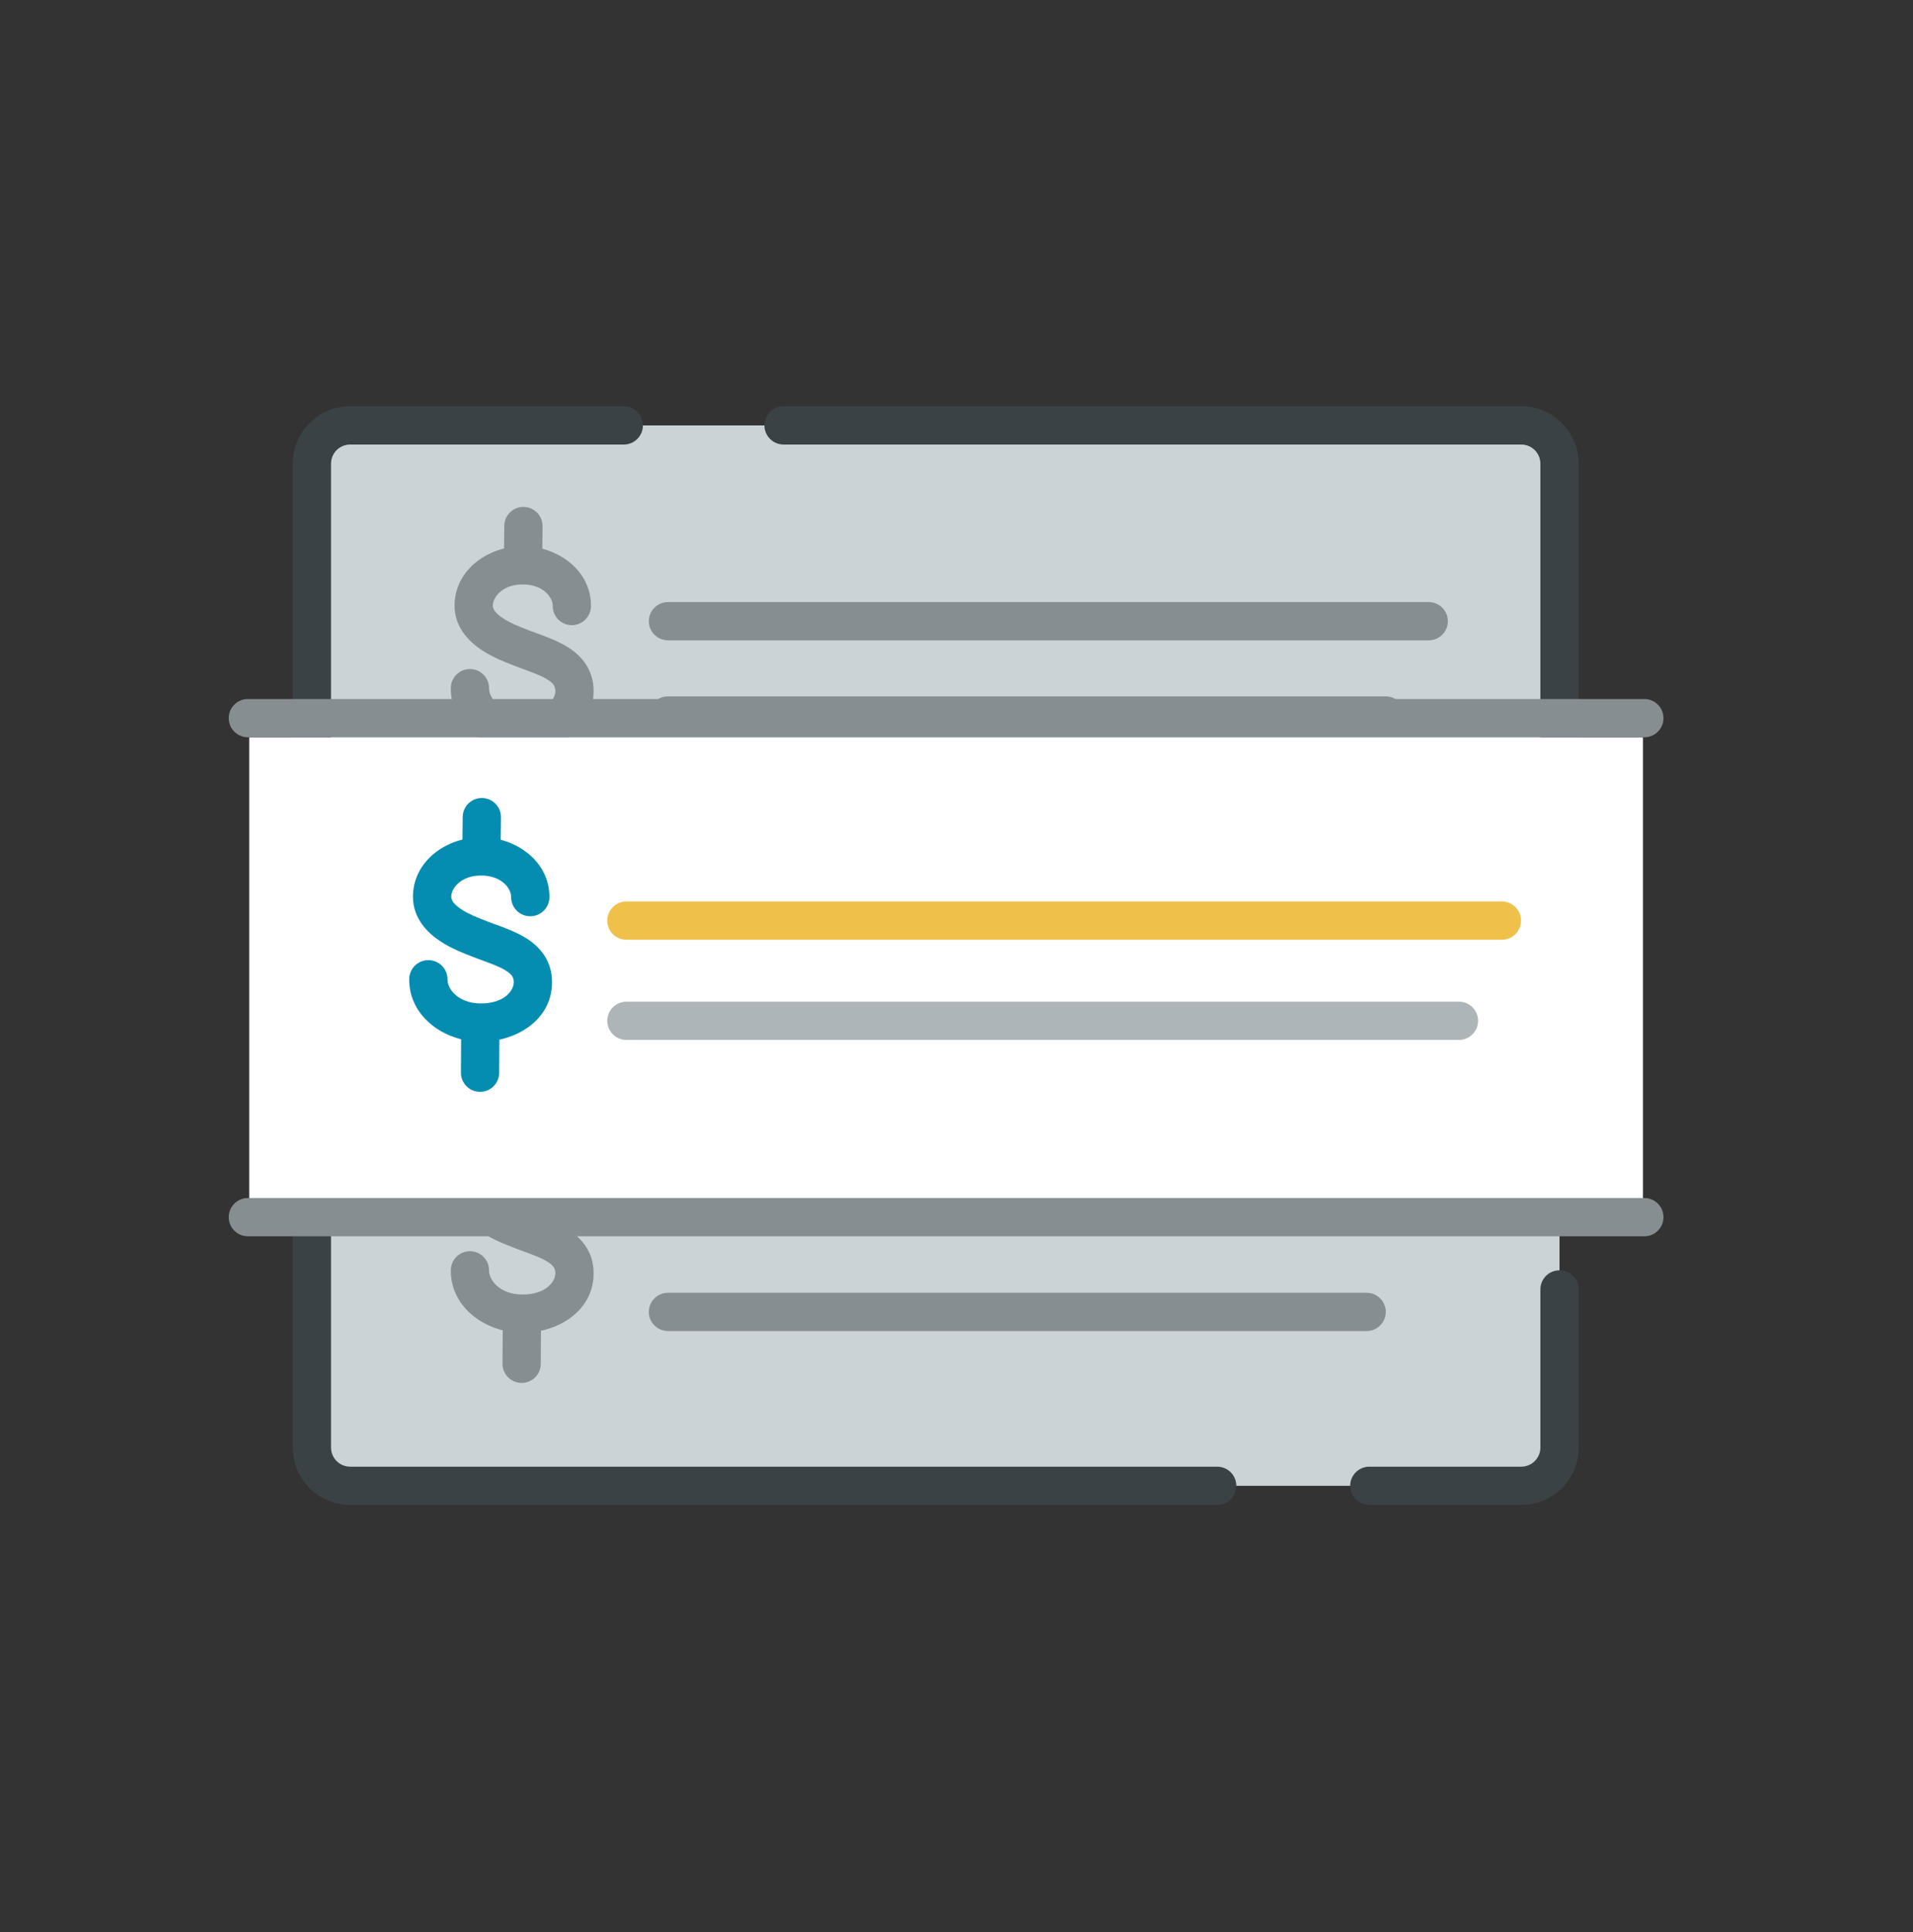 <svg width="100" height="101" viewBox="0 0 100 101" fill="none" xmlns="http://www.w3.org/2000/svg">
<rect x="0" y="0" width="100" height="101" fill="#333333" stroke="none"/>
<path d="M16.304 24.239C16.304 23.134 17.2 22.239 18.304 22.239H79.522C80.626 22.239 81.522 23.134 81.522 24.239V75.674C81.522 76.778 80.626 77.674 79.522 77.674H18.304C17.2 77.674 16.304 76.778 16.304 75.674V49.956V24.239Z" fill="#CCD3D7"/>
<path fill-rule="evenodd" clip-rule="evenodd" d="M15.304 24.239C15.304 22.582 16.647 21.239 18.304 21.239H32.608C33.161 21.239 33.608 21.687 33.608 22.239C33.608 22.791 33.161 23.239 32.608 23.239H18.304C17.752 23.239 17.304 23.687 17.304 24.239V40.461C17.304 41.013 16.857 41.461 16.304 41.461C15.752 41.461 15.304 41.013 15.304 40.461V24.239ZM39.96 22.239C39.96 21.687 40.407 21.239 40.96 21.239H79.522C81.178 21.239 82.522 22.582 82.522 24.239V62.788C82.522 63.341 82.074 63.788 81.522 63.788C80.969 63.788 80.522 63.341 80.522 62.788V24.239C80.522 23.687 80.074 23.239 79.522 23.239H40.96C40.407 23.239 39.96 22.791 39.96 22.239ZM16.304 48.956C16.857 48.956 17.304 49.404 17.304 49.956V75.674C17.304 76.226 17.752 76.674 18.304 76.674H63.627C64.179 76.674 64.627 77.121 64.627 77.674C64.627 78.226 64.179 78.674 63.627 78.674H18.304C16.647 78.674 15.304 77.331 15.304 75.674V49.956C15.304 49.404 15.752 48.956 16.304 48.956ZM81.522 66.408C82.074 66.408 82.522 66.856 82.522 67.408V75.674C82.522 77.331 81.178 78.674 79.522 78.674H71.58C71.028 78.674 70.58 78.226 70.58 77.674C70.58 77.121 71.028 76.674 71.58 76.674H79.522C80.074 76.674 80.522 76.226 80.522 75.674V67.408C80.522 66.856 80.969 66.408 81.522 66.408Z" fill="#3B4246"/>
<path fill-rule="evenodd" clip-rule="evenodd" d="M25.761 31.657C25.761 31.811 25.853 32.033 26.299 32.325C26.683 32.577 27.131 32.751 27.524 32.903C27.577 32.924 27.63 32.944 27.681 32.965C27.785 33.005 27.905 33.049 28.036 33.097C28.522 33.274 29.152 33.504 29.65 33.811C30.363 34.25 31.036 34.973 31.031 36.145L31.031 36.148L31.031 36.148C31.014 38.176 29.067 39.253 27.274 39.239C25.403 39.225 23.548 37.934 23.565 35.967C23.57 35.415 24.021 34.971 24.573 34.976C25.126 34.98 25.57 35.432 25.565 35.984C25.561 36.494 26.134 37.231 27.289 37.239C28.52 37.249 29.026 36.583 29.031 36.133C29.031 35.892 28.947 35.727 28.602 35.514C28.292 35.323 27.937 35.193 27.495 35.031C27.328 34.969 27.148 34.903 26.954 34.828L26.951 34.827C26.912 34.811 26.867 34.794 26.818 34.775C26.441 34.63 25.779 34.376 25.202 33.998C24.56 33.577 23.755 32.826 23.761 31.645L23.761 31.642L23.761 31.642C23.777 29.752 25.567 28.537 27.349 28.554C29.139 28.561 30.909 29.799 30.893 31.691C30.888 32.243 30.436 32.687 29.884 32.683C29.332 32.678 28.888 32.227 28.893 31.674C28.896 31.229 28.395 30.557 27.34 30.554L27.332 30.554L27.332 30.554C26.287 30.543 25.766 31.209 25.761 31.657Z" fill="#878E92"/>
<path fill-rule="evenodd" clip-rule="evenodd" d="M27.372 26.5C27.925 26.506 28.367 26.959 28.361 27.511L28.339 29.467C28.333 30.02 27.88 30.462 27.328 30.456C26.775 30.45 26.333 29.997 26.339 29.445L26.361 27.488C26.367 26.936 26.82 26.494 27.372 26.5Z" fill="#878E92"/>
<path fill-rule="evenodd" clip-rule="evenodd" d="M27.285 37.897C27.837 37.9 28.283 38.35 28.279 38.902L28.268 40.867C28.265 41.419 27.815 41.864 27.263 41.861C26.711 41.858 26.265 41.408 26.268 40.855L26.28 38.891C26.283 38.339 26.733 37.893 27.285 37.897Z" fill="#878E92"/>
<path fill-rule="evenodd" clip-rule="evenodd" d="M33.917 32.475C33.917 31.923 34.365 31.475 34.917 31.475H74.685C75.237 31.475 75.685 31.923 75.685 32.475C75.685 33.027 75.237 33.475 74.685 33.475H34.917C34.365 33.475 33.917 33.027 33.917 32.475Z" fill="#878E92"/>
<path fill-rule="evenodd" clip-rule="evenodd" d="M33.917 37.404C33.917 36.852 34.365 36.404 34.917 36.404H72.44C72.992 36.404 73.44 36.852 73.44 37.404C73.44 37.956 72.992 38.404 72.44 38.404H34.917C34.365 38.404 33.917 37.956 33.917 37.404Z" fill="#878E92"/>
<path fill-rule="evenodd" clip-rule="evenodd" d="M25.761 62.092C25.761 62.246 25.853 62.468 26.299 62.76C26.683 63.012 27.131 63.186 27.524 63.338C27.577 63.359 27.63 63.379 27.681 63.399C27.785 63.44 27.905 63.484 28.036 63.531C28.522 63.709 29.152 63.939 29.65 64.246C30.363 64.684 31.036 65.408 31.031 66.579L31.031 66.583L31.031 66.583C31.014 68.611 29.067 69.688 27.274 69.674C25.403 69.66 23.548 68.369 23.565 66.402C23.57 65.85 24.021 65.406 24.573 65.411C25.126 65.415 25.57 65.867 25.565 66.419C25.561 66.928 26.134 67.665 27.289 67.674C28.52 67.683 29.026 67.017 29.031 66.568C29.031 66.327 28.947 66.161 28.602 65.949C28.292 65.758 27.937 65.628 27.495 65.465C27.328 65.404 27.148 65.338 26.954 65.263L26.951 65.261C26.912 65.246 26.867 65.229 26.818 65.21C26.441 65.065 25.779 64.811 25.202 64.433C24.56 64.012 23.755 63.261 23.761 62.08L23.761 62.076L23.761 62.076C23.777 60.187 25.567 58.972 27.349 58.989C29.139 58.995 30.909 60.234 30.893 62.126C30.888 62.678 30.436 63.122 29.884 63.117C29.332 63.113 28.888 62.661 28.893 62.109C28.896 61.664 28.395 60.992 27.34 60.989L27.332 60.989L27.332 60.989C26.287 60.978 25.766 61.643 25.761 62.092Z" fill="#878E92"/>
<path fill-rule="evenodd" clip-rule="evenodd" d="M27.372 56.935C27.925 56.941 28.367 57.394 28.361 57.946L28.339 59.902C28.333 60.455 27.88 60.897 27.328 60.891C26.775 60.885 26.333 60.432 26.339 59.88L26.361 57.923C26.367 57.371 26.82 56.928 27.372 56.935Z" fill="#878E92"/>
<path fill-rule="evenodd" clip-rule="evenodd" d="M27.285 68.331C27.837 68.334 28.283 68.785 28.279 69.337L28.268 71.302C28.265 71.854 27.815 72.299 27.263 72.296C26.711 72.293 26.265 71.843 26.268 71.29L26.28 69.326C26.283 68.773 26.733 68.328 27.285 68.331Z" fill="#878E92"/>
<path fill-rule="evenodd" clip-rule="evenodd" d="M33.917 63.346C33.917 62.793 34.365 62.346 34.917 62.346H73.685C74.237 62.346 74.685 62.793 74.685 63.346C74.685 63.898 74.237 64.346 73.685 64.346H34.917C34.365 64.346 33.917 63.898 33.917 63.346Z" fill="#878E92"/>
<path fill-rule="evenodd" clip-rule="evenodd" d="M33.917 68.583C33.917 68.031 34.365 67.583 34.917 67.583H71.44C71.992 67.583 72.44 68.031 72.44 68.583C72.44 69.135 71.992 69.583 71.44 69.583H34.917C34.365 69.583 33.917 69.135 33.917 68.583Z" fill="#878E92"/>
<path d="M13.028 38.543H85.885V63.543H13.028V38.543Z" fill="white"/>
<path fill-rule="evenodd" clip-rule="evenodd" d="M11.957 37.543C11.957 36.991 12.404 36.543 12.957 36.543H85.957C86.509 36.543 86.957 36.991 86.957 37.543C86.957 38.096 86.509 38.543 85.957 38.543H12.957C12.404 38.543 11.957 38.096 11.957 37.543Z" fill="#878E92"/>
<path fill-rule="evenodd" clip-rule="evenodd" d="M11.957 63.63C11.957 63.078 12.404 62.63 12.957 62.63H85.957C86.509 62.63 86.957 63.078 86.957 63.63C86.957 64.183 86.509 64.63 85.957 64.63H12.957C12.404 64.63 11.957 64.183 11.957 63.63Z" fill="#878E92"/>
<path fill-rule="evenodd" clip-rule="evenodd" d="M23.587 46.874C23.587 47.029 23.679 47.25 24.125 47.543C24.509 47.794 24.957 47.968 25.35 48.121C25.404 48.142 25.456 48.162 25.507 48.182C25.611 48.222 25.732 48.266 25.862 48.314C26.348 48.491 26.979 48.722 27.476 49.028C28.189 49.467 28.862 50.191 28.857 51.362L28.857 51.366L28.857 51.366C28.84 53.393 26.893 54.47 25.1 54.457C23.229 54.443 21.375 53.152 21.391 51.185C21.396 50.633 21.847 50.189 22.4 50.193C22.952 50.198 23.396 50.649 23.391 51.202C23.387 51.711 23.96 52.448 25.115 52.457C26.346 52.466 26.852 51.8 26.857 51.351C26.858 51.109 26.773 50.944 26.428 50.731C26.118 50.541 25.763 50.41 25.321 50.248C25.154 50.187 24.975 50.121 24.781 50.045L24.777 50.044C24.738 50.029 24.694 50.012 24.644 49.993C24.267 49.848 23.605 49.593 23.029 49.215C22.387 48.795 21.581 48.044 21.587 46.862L21.587 46.859L21.587 46.859C21.603 44.97 23.393 43.754 25.175 43.771C26.965 43.778 28.735 45.016 28.719 46.909C28.714 47.461 28.263 47.905 27.71 47.9C27.158 47.895 26.714 47.444 26.719 46.892C26.723 46.447 26.221 45.774 25.166 45.771L25.158 45.771L25.158 45.771C24.113 45.76 23.592 46.426 23.587 46.874Z" fill="#048DB1"/>
<path fill-rule="evenodd" clip-rule="evenodd" d="M25.198 41.717C25.751 41.724 26.193 42.176 26.187 42.728L26.165 44.685C26.159 45.237 25.706 45.68 25.154 45.673C24.602 45.667 24.159 45.215 24.165 44.662L24.187 42.706C24.194 42.154 24.646 41.711 25.198 41.717Z" fill="#048DB1"/>
<path fill-rule="evenodd" clip-rule="evenodd" d="M25.111 53.114C25.664 53.117 26.109 53.567 26.106 54.12L26.095 56.084C26.091 56.636 25.641 57.082 25.089 57.078C24.537 57.075 24.092 56.625 24.095 56.073L24.106 54.108C24.109 53.556 24.559 53.111 25.111 53.114Z" fill="#048DB1"/>
<path fill-rule="evenodd" clip-rule="evenodd" d="M31.744 48.128C31.744 47.576 32.191 47.128 32.744 47.128H78.511C79.063 47.128 79.511 47.576 79.511 48.128C79.511 48.681 79.063 49.128 78.511 49.128H32.744C32.191 49.128 31.744 48.681 31.744 48.128Z" fill="#EFC14A"/>
<path fill-rule="evenodd" clip-rule="evenodd" d="M31.744 53.365C31.744 52.813 32.191 52.365 32.744 52.365H76.266C76.818 52.365 77.266 52.813 77.266 53.365C77.266 53.918 76.818 54.365 76.266 54.365H32.744C32.191 54.365 31.744 53.918 31.744 53.365Z" fill="#AEB5B9"/>
</svg>
